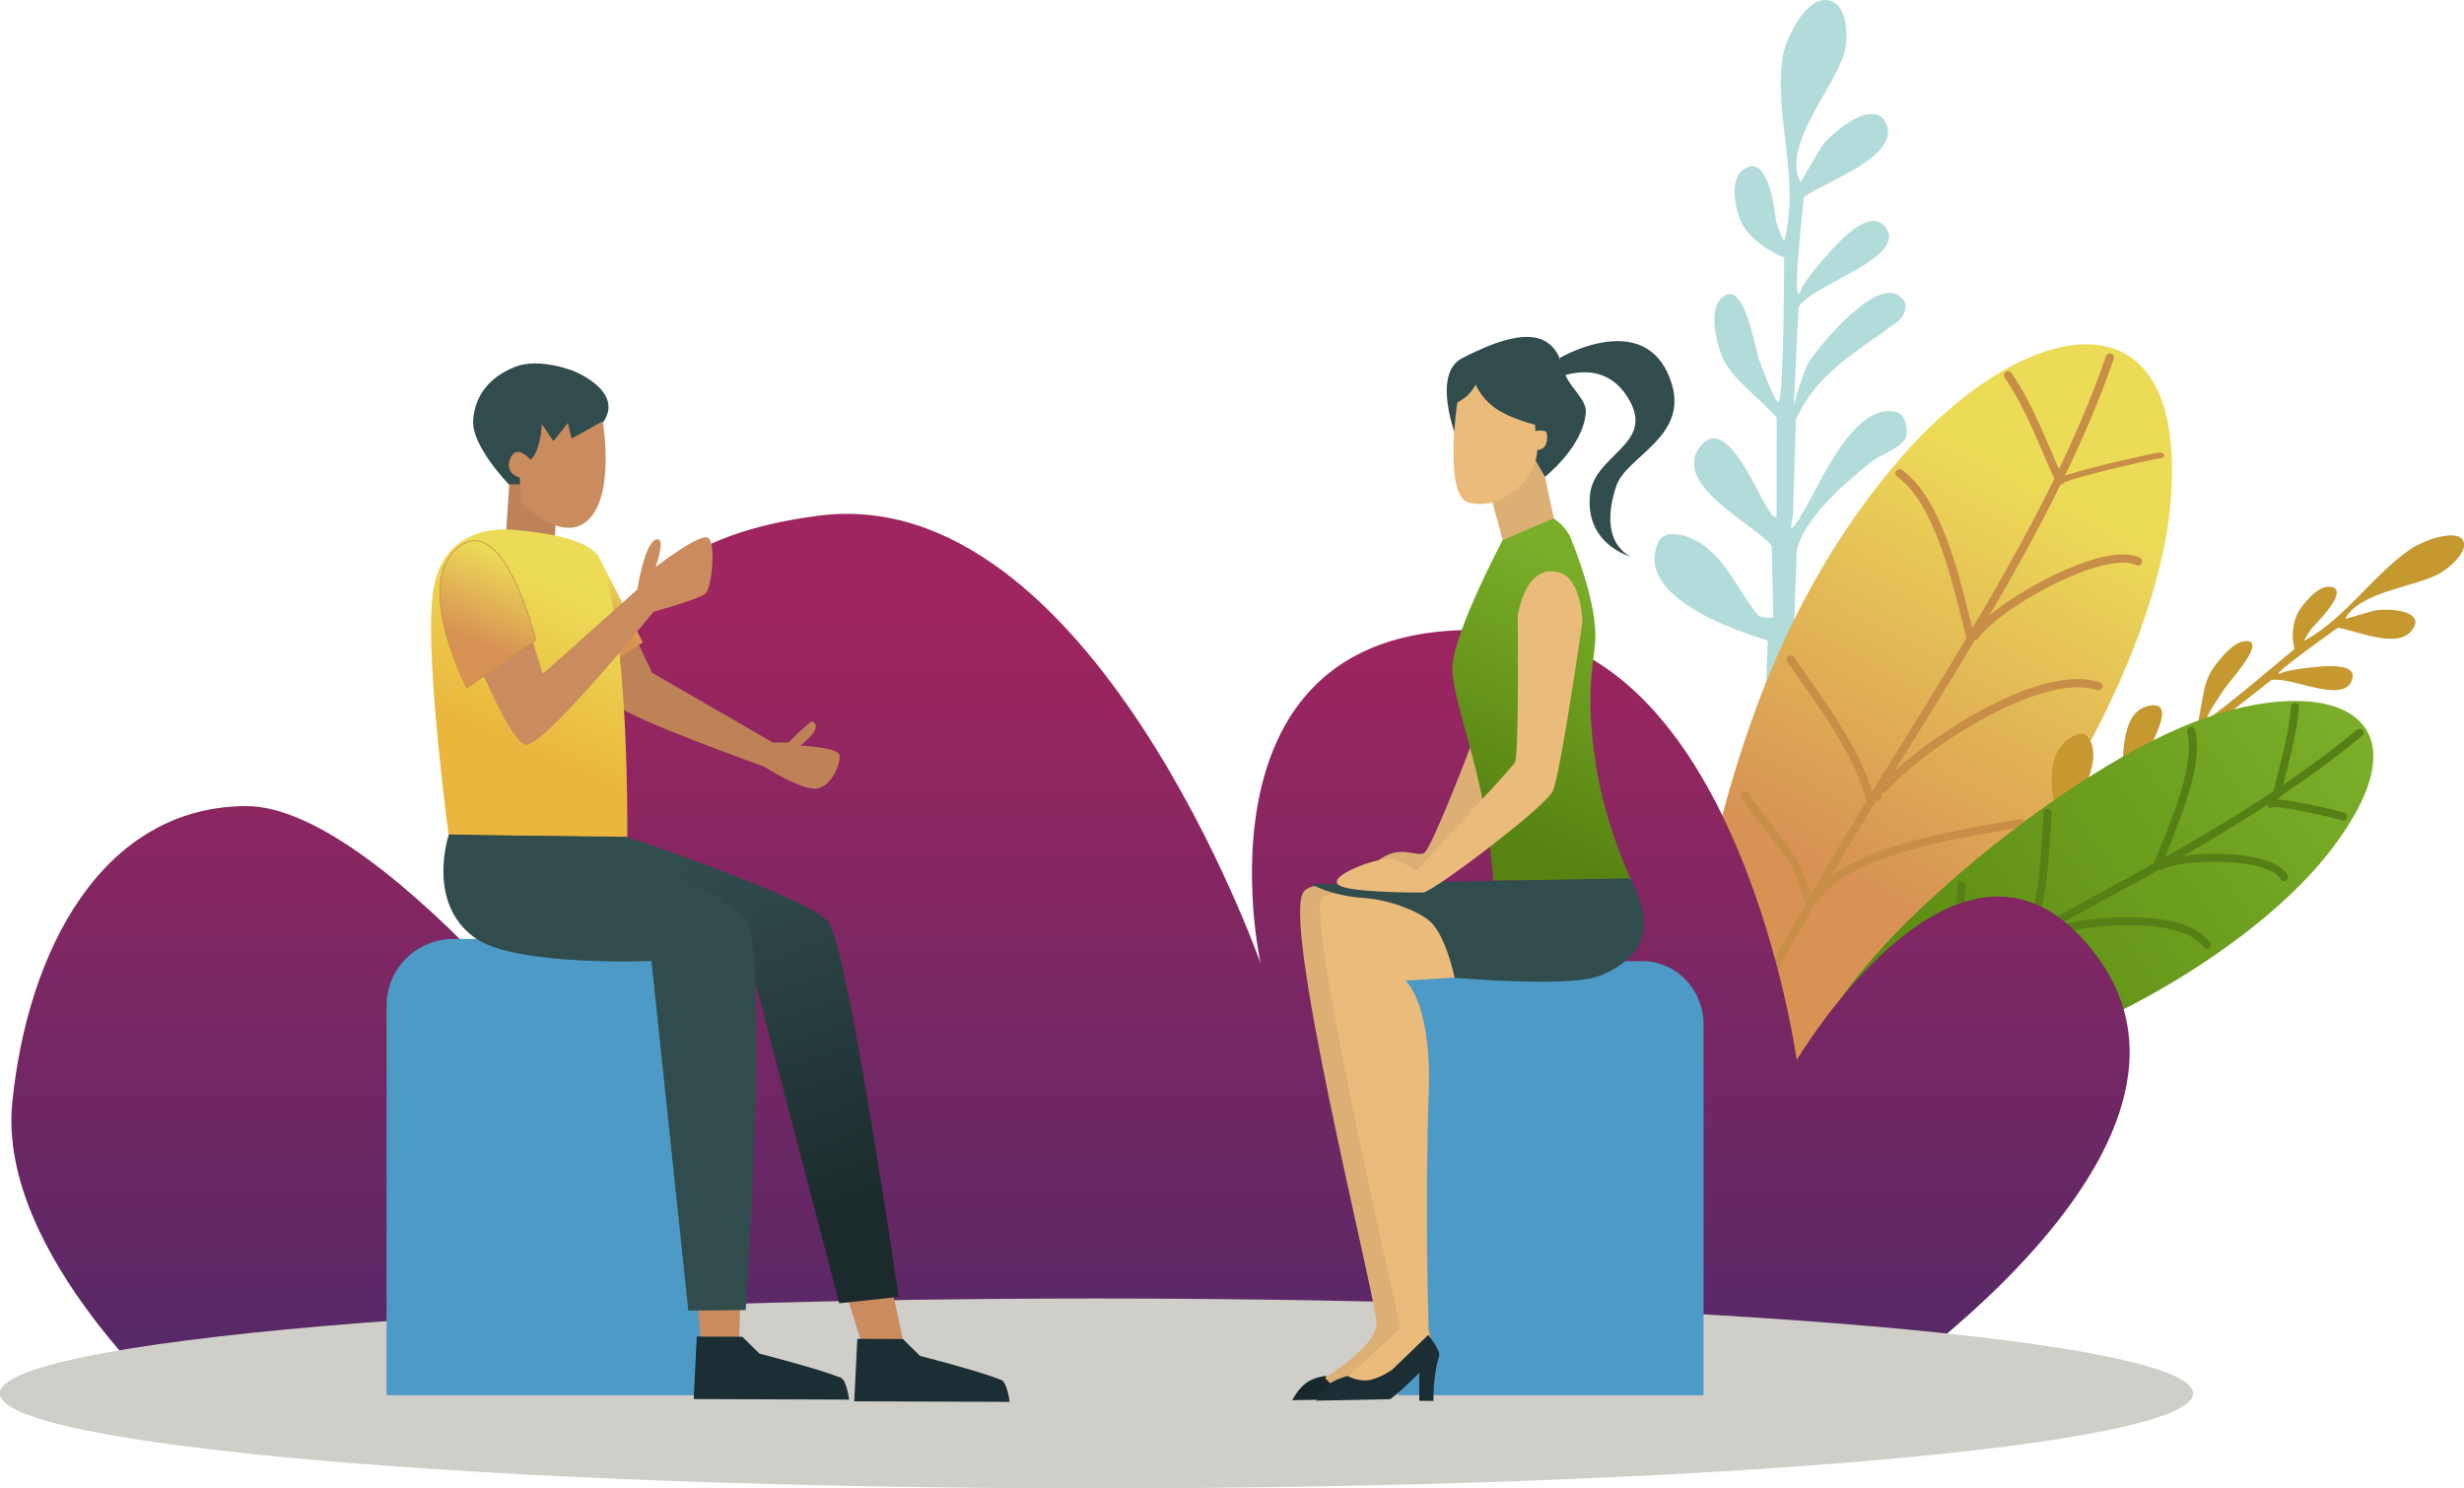 <?xml version="1.0" encoding="UTF-8"?>
<svg width="3021px" height="1825px" viewBox="0 0 3021 1825" version="1.1" xmlns="http://www.w3.org/2000/svg" xmlns:xlink="http://www.w3.org/1999/xlink">
    <!-- Generator: Sketch 59.1 (86144) - https://sketch.com -->
    <title>shutterstock_1727559136</title>
    <desc>Created with Sketch.</desc>
    <defs>
        <linearGradient x1="59.497%" y1="18.84%" x2="42.398%" y2="69.931%" id="linearGradient-1">
            <stop stop-color="#ECDB57" offset="0%"></stop>
            <stop stop-color="#D89354" offset="100%"></stop>
        </linearGradient>
        <linearGradient x1="93.883%" y1="36.625%" x2="14.412%" y2="63.5%" id="linearGradient-2">
            <stop stop-color="#7AAE29" offset="0%"></stop>
            <stop stop-color="#5D8D13" offset="100%"></stop>
        </linearGradient>
        <linearGradient x1="50%" y1="14.792%" x2="50%" y2="99.462%" id="linearGradient-3">
            <stop stop-color="#9E255F" offset="0%"></stop>
            <stop stop-color="#512967" offset="100%"></stop>
        </linearGradient>
        <linearGradient x1="60.506%" y1="11.055%" x2="41.479%" y2="89.311%" id="linearGradient-4">
            <stop stop-color="#7AAE29" offset="0%"></stop>
            <stop stop-color="#568311" offset="100%"></stop>
        </linearGradient>
        <linearGradient x1="55.934%" y1="18.84%" x2="47.262%" y2="60.309%" id="linearGradient-5">
            <stop stop-color="#ECDB57" offset="0%"></stop>
            <stop stop-color="#D89354" offset="100%"></stop>
        </linearGradient>
        <linearGradient x1="57.705%" y1="18.84%" x2="43.921%" y2="69.604%" id="linearGradient-6">
            <stop stop-color="#ECDB57" offset="0%"></stop>
            <stop stop-color="#EAB63E" offset="100%"></stop>
        </linearGradient>
        <linearGradient x1="58.47%" y1="18.84%" x2="43.22%" y2="69.931%" id="linearGradient-7">
            <stop stop-color="#ECDB57" offset="0%"></stop>
            <stop stop-color="#D89354" offset="100%"></stop>
        </linearGradient>
        <linearGradient x1="46.179%" y1="7.632%" x2="72.354%" y2="88.45%" id="linearGradient-8">
            <stop stop-color="#314C4D" offset="0%"></stop>
            <stop stop-color="#1B2A2B" offset="100%"></stop>
        </linearGradient>
    </defs>
    <g id="Page-1" stroke="none" stroke-width="1" fill="none" fill-rule="evenodd">
        <g id="shutterstock_1727559136" transform="translate(-310, -276)">
            <path d="M2342.62,941.985 C2351.24,921.978 2380.11,933.764 2391.31,939.96 C2425,958.584 2441.84,1001.98 2465.53,1030.42 C2467.38,1032.64 2480.46,1034.85 2484.16,1032.93 L2482.2,945.169 C2459.44,917.842 2360.27,870.728 2393.73,824.623 C2432.22,771.592 2479.37,927.683 2488.22,908.302 L2488.27,788.081 C2471.21,767.597 2432.04,739.96 2421.73,714.078 C2415.49,698.399 2401.23,650.576 2425.7,637.899 C2450.24,625.186 2462.08,706.171 2467.34,718.809 C2468.72,722.122 2487.07,773.315 2490.9,768.571 C2497.17,760.815 2497.46,591.721 2497.46,591.721 C2497.46,591.721 2463.5,579.16 2447.14,552.669 C2439.32,540.001 2428.45,498.799 2446.55,484.655 C2477.63,460.368 2485.92,534.004 2487.41,545.987 C2488.03,551.009 2496.83,575.035 2498.05,570.125 C2516.91,494.111 2485.06,420.246 2495.5,346.5 C2498.29,326.788 2521.41,274.322 2549.33,276.069 C2575.68,277.716 2576.47,321.747 2571.52,339.989 C2560,382.353 2493.79,454.812 2517.57,499.425 C2517.82,499.903 2539.35,461.514 2543.34,455.78 C2554.74,439.389 2606.07,396.462 2621.58,425.557 C2643.65,466.968 2547.26,498.727 2521.72,517.569 C2521.72,517.569 2508.84,630.848 2514.45,635.749 C2517.09,638.055 2518.26,629.254 2520.49,626.175 C2526,618.582 2530.67,611.186 2536.96,604.108 C2549.4,590.11 2600.87,522.474 2622.94,556.342 C2646.41,592.362 2533.57,624.348 2515.25,652.123 L2509.23,773.357 C2509.23,773.357 2520.99,728.727 2530.37,715.803 C2542.52,699.062 2614.7,608.753 2642.94,642.659 C2649.48,650.509 2645.59,663.734 2636.29,670.598 C2585.04,708.415 2537.99,733.114 2511.97,790.084 L2509.09,882.164 C2508.81,890.472 2508.54,898.781 2508.26,907.088 C2508.08,912.335 2503.55,926.818 2507.73,922.829 C2531.19,900.446 2575.67,763.369 2636.87,781.804 C2646.93,784.834 2651.24,808.515 2644.29,816.633 C2633.67,829.026 2615.94,832.794 2603.36,842.992 C2571.33,868.95 2521.29,911.991 2512.93,951.26 C2512.93,951.26 2507.56,1099.36 2505.41,1163.8 C2505.08,1173.89 2506.25,1223.08 2491.89,1226.24 C2467.19,1231.67 2477.19,1070.95 2477.5,1061.7 C2477.54,1060.43 2310.13,1017.36 2342.62,941.985" id="sprig-1" fill="#B1DCD9"></path>
            <g id="leaf-1" transform="translate(2334.77, 698.2)">
                <path d="M30.45,853.11 C71.32,610.71 121.67,359.71 296.21,150.274 C451.26,-35.782 660.04,-79.234 636.42,194.776 C619.8,387.55 458.57,663.43 294.41,803.97 C257.04,835.95 4.78,995.86 -2.27373675e-13,888.12" id="Fill-3" fill="url(#linearGradient-1)"></path>
                <g id="Group" transform="translate(78.24, 11.188)" fill="#C88E48">
                    <path d="M4.55,868.192 L4.53,868.212 L4.84,868.852 L4.57,868.192 L4.53,868.212 L4.84,868.852 L4.57,868.192 L5.75,871.112 L5.75,867.992 C5,868.002 4.69,868.152 4.57,868.192 L5.75,871.112 L5.75,867.992 L5.75,872.282 L7.58,868.412 C6.88,868.082 6.21,867.992 5.75,867.992 L5.75,872.282 L7.58,868.412 L5.67,872.442 L8.98,869.452 C8.61,869.032 8.1,868.652 7.58,868.412 L5.67,872.442 L8.98,869.452 L5.84,872.282 L9.93,871.162 C9.81,870.732 9.55,870.082 8.98,869.452 L5.84,872.282 L9.93,871.162 L6.82,872.012 L10.05,872.012 C10.05,871.872 10.05,871.602 9.93,871.162 L6.82,872.012 L10.05,872.012 L8.74,872.012 L10.05,872.172 C10.05,872.172 10.05,872.122 10.05,872.012 L8.74,872.012 L10.05,872.172 C10.05,872.172 10.07,872.022 10.14,871.782 C10.26,871.302 10.54,870.492 10.95,869.502 C11.71,867.632 12.92,865.102 14.45,862.152 C17.13,857.002 20.77,850.562 24.82,843.682 C30.89,833.352 37.87,822.002 43.91,812.202 C46.93,807.302 49.72,802.782 52.05,798.972 C54.39,795.152 56.26,792.052 57.49,789.882 C93.12,727.202 127.46,664.752 164.51,602.792 C220.51,509.142 283.99,411.012 342.23,310.862 C400.47,210.706 453.5,108.533 488.57,6.662 C489.47,4.038 488.08,1.178 485.46,0.275 C482.83,-0.628 479.97,0.767 479.07,3.391 C444.35,104.272 391.63,205.936 333.54,305.812 C275.46,405.682 212.02,503.772 155.89,597.632 C118.72,659.802 84.34,722.322 48.75,784.922 C47.81,786.582 46.32,789.062 44.47,792.102 C37.99,802.732 27.04,820.202 17.69,835.992 C13.01,843.892 8.73,851.362 5.57,857.442 C3.99,860.482 2.69,863.172 1.73,865.482 C1.25,866.632 0.86,867.692 0.56,868.722 C0.41,869.232 0.28,869.742 0.18,870.272 C0.08,870.802 0.01,871.352 0,872.012 C0.01,872.472 0.04,872.982 0.18,873.592 C0.29,874.042 0.46,874.562 0.75,875.102 C1.18,875.912 1.97,876.792 2.95,877.322 C3.43,877.592 3.94,877.782 4.42,877.892 C4.89,878.002 5.34,878.042 5.75,878.042 C6.61,878.032 7.26,877.872 7.82,877.692 C8.38,877.512 8.84,877.302 9.27,877.062 C11.72,875.762 12.65,872.722 11.34,870.272 C10.04,867.822 7,866.892 4.55,868.192" id="Fill-4"></path>
                    <path d="M426.53,153.088 C416.18,130.781 407.48,109.056 397.8,87.605 C388.11,66.16 377.43,44.99 363.14,23.933 C361.58,21.637 358.45,21.039 356.16,22.598 C353.86,24.157 353.26,27.282 354.82,29.578 C368.66,49.965 379.07,70.556 388.64,91.742 C398.2,112.923 406.93,134.699 417.41,157.316 C418.58,159.834 421.57,160.928 424.08,159.761 C426.6,158.593 427.7,155.606 426.53,153.088" id="Fill-5"></path>
                    <path d="M317.58,346.552 C314.15,333.402 310.19,316.462 305.39,297.912 C298.18,270.085 289.08,238.621 276.86,210.493 C270.74,196.427 263.84,183.188 255.93,171.632 C248.03,160.082 239.11,150.192 228.88,142.948 C226.62,141.345 223.48,141.882 221.88,144.147 C220.28,146.413 220.81,149.549 223.08,151.152 C235,159.574 245.59,172.752 254.81,188.739 C268.64,212.708 279.37,242.858 287.86,271.949 C296.35,301.052 302.64,329.072 307.86,349.092 C308.56,351.772 311.3,353.382 313.99,352.682 C316.67,351.982 318.28,349.242 317.58,346.552" id="Fill-6"></path>
                    <path d="M193.8,541.552 C184.05,509.122 168.44,479.692 150.92,451.942 C133.4,424.182 113.98,398.082 96.49,372.332 C94.93,370.032 91.8,369.432 89.51,370.992 C87.21,372.552 86.61,375.682 88.17,377.972 C105.83,403.972 125.18,429.982 142.42,457.302 C159.67,484.632 174.81,513.252 184.18,544.452 C184.98,547.102 187.78,548.612 190.44,547.812 C193.09,547.012 194.6,544.212 193.8,541.552" id="Fill-7"></path>
                    <path d="M111.55,668.962 C111.59,669.562 111.61,670.032 111.61,670.342 C111.61,670.522 111.6,670.642 111.6,670.672 L113.44,670.862 L111.63,670.462 C111.6,670.612 111.6,670.662 111.6,670.672 L113.44,670.862 L111.63,670.462 L115.14,671.232 L111.78,669.982 C111.69,670.212 111.66,670.362 111.63,670.462 L115.14,671.232 L111.78,669.982 L115.82,671.482 L112.09,669.322 C111.93,669.592 111.84,669.812 111.78,669.982 L115.82,671.482 L112.09,669.322 L116.16,671.682 L113.43,667.852 C112.7,668.372 112.32,668.932 112.09,669.322 L116.16,671.682 L113.43,667.852 L116.24,671.792 L114.74,667.192 C114.24,667.352 113.8,667.592 113.43,667.852 L116.24,671.792 L114.74,667.192 L116.25,671.802 L116.25,666.952 C115.76,666.952 115.23,667.032 114.74,667.192 L116.25,671.802 L116.25,666.952 L116.25,671.732 L118.27,667.392 C117.8,667.172 117.11,666.952 116.25,666.952 L116.25,671.732 L118.27,667.392 L116.37,671.472 L119.24,668.012 C119.03,667.842 118.74,667.622 118.27,667.392 L116.37,671.472 L119.24,668.012 L117.03,670.672 L119.82,668.612 C119.76,668.532 119.64,668.352 119.24,668.012 L117.03,670.672 L119.82,668.612 L118.91,669.282 L119.86,668.672 L119.82,668.612 L118.91,669.282 L119.86,668.672 C119.86,668.672 119.72,668.422 119.54,668.052 C119.21,667.352 118.72,666.212 118.18,664.802 C117.21,662.342 116.03,659.042 114.72,655.372 C112.75,649.872 110.5,643.522 108.21,637.672 C107.06,634.752 105.9,631.942 104.74,629.402 C103.58,626.862 102.44,624.592 101.23,622.662 C91.91,607.732 81.3,593.772 70.71,580.092 C60.11,566.412 49.52,553.012 40.2,539.282 C38.64,536.982 35.51,536.382 33.22,537.942 C30.92,539.502 30.32,542.632 31.88,544.922 C41.49,559.072 52.21,572.612 62.76,586.242 C73.32,599.872 83.71,613.572 92.71,627.982 C93.44,629.152 94.31,630.812 95.22,632.752 C96.81,636.162 98.54,640.462 100.24,644.952 C102.78,651.692 105.26,658.862 107.3,664.422 C108.32,667.212 109.22,669.582 110.03,671.422 C110.45,672.352 110.82,673.132 111.3,673.932 C111.56,674.342 111.82,674.752 112.35,675.302 C112.62,675.582 112.97,675.902 113.55,676.252 C113.84,676.432 114.2,676.602 114.65,676.752 C115.1,676.892 115.64,677.002 116.25,677.002 C117.13,677.012 118.13,676.732 118.87,676.292 C119.53,675.902 120,675.432 120.33,675.022 C120.91,674.282 121.12,673.712 121.28,673.252 C121.49,672.572 121.55,672.102 121.6,671.642 C121.64,671.192 121.66,670.782 121.66,670.342 C121.66,669.712 121.63,669.032 121.57,668.262 C121.38,665.492 118.98,663.402 116.21,663.602 C113.44,663.792 111.35,666.192 111.55,668.962" id="Fill-8"></path>
                    <path d="M427.526,154.991 L423.982,156.758 L428.122,155.821 C427.973,155.509 427.764,155.221 427.526,154.991 L423.982,156.758 L428.122,155.821 L423.952,156.763 L428.33,156.763 C428.33,156.465 428.261,156.133 428.122,155.821 L423.952,156.763 L428.33,156.763 L424.24,156.763 L428.013,157.89 C428.161,157.641 428.33,157.259 428.33,156.763 L424.24,156.763 L428.013,157.89 L425.114,157.026 L427.635,158.356 C427.725,158.276 427.854,158.138 428.013,157.89 L425.114,157.026 L427.635,158.356 L426.226,157.609 L427.546,158.435 L427.635,158.356 L426.226,157.609 L427.546,158.435 L426.93,158.048 L427.526,158.449 L427.546,158.435 L426.93,158.048 L427.526,158.449 L427.447,158.398 L427.526,158.451 L427.526,158.449 L427.447,158.398 L427.526,158.451 C427.546,158.437 427.725,158.32 428.032,158.166 C428.628,157.862 429.67,157.415 431.011,156.912 C433.532,155.96 437.126,154.785 441.425,153.495 C448.97,151.234 458.709,148.6 469.202,145.917 C484.947,141.89 502.4,137.743 516.864,134.496 C524.102,132.871 530.584,131.471 535.717,130.426 C538.288,129.903 540.512,129.469 542.309,129.142 C544.096,128.816 545.486,128.596 546.2,128.513 C548.911,128.189 550.747,126.375 550.281,124.462 C549.824,122.548 547.253,121.26 544.532,121.583 C543.431,121.716 542.12,121.927 540.502,122.215 C537.464,122.754 533.394,123.567 528.519,124.593 C511.493,128.183 484.798,134.384 462.253,140.222 C450.965,143.143 440.75,145.966 433.195,148.36 C429.412,149.562 426.315,150.643 423.942,151.659 C422.741,152.176 421.728,152.659 420.775,153.273 C420.299,153.587 419.832,153.932 419.356,154.444 C419.117,154.701 418.889,155.005 418.691,155.386 C418.502,155.766 418.353,156.233 418.353,156.763 C418.353,157.155 418.432,157.575 418.621,157.972 C418.8,158.37 419.068,158.74 419.385,159.049 C420.974,160.633 424.091,161.009 426.335,159.889 C428.588,158.768 429.124,156.575 427.526,154.991" id="Fill-9"></path>
                    <path d="M203.018,540.295 L202.987,540.264 L202.967,540.274 L202.987,540.264 L202.967,540.274 L202.987,540.264 L201.521,541.052 L203.161,541.052 C203.161,540.638 203.018,540.295 202.987,540.264 L201.521,541.052 L203.161,541.052 L201.131,541.052 L203.008,541.829 C203.079,541.687 203.161,541.375 203.161,541.052 L201.131,541.052 L203.008,541.829 L202.054,541.435 L202.946,541.96 L203.008,541.829 L202.054,541.435 L202.946,541.96 L202.782,541.859 L202.936,541.97 L202.946,541.96 L202.782,541.859 L202.936,541.97 C202.946,541.95 203.182,541.657 203.633,541.284 C204.3,540.708 205.386,539.951 206.596,539.063 C207.817,538.165 209.18,537.156 210.472,535.713 C219.865,525.126 234.59,511.793 252.503,497.886 C279.379,477.004 313.463,454.781 347.865,437.865 C365.061,429.408 382.329,422.272 398.776,417.277 C415.213,412.281 430.83,409.435 444.621,409.445 C453.214,409.445 461.089,410.535 468.072,412.826 C470.779,413.704 473.691,412.271 474.594,409.616 C475.486,406.952 474.03,404.086 471.322,403.198 C463.078,400.503 454.096,399.302 444.621,399.302 C424.329,399.312 401.708,404.762 378.422,413.472 C343.517,426.562 307.116,447.07 275.667,468.466 C259.948,479.164 245.469,490.084 233.041,500.429 C220.624,510.784 210.257,520.544 202.72,529.031 C202.403,529.395 201.767,529.95 200.947,530.565 C200.331,531.02 199.624,531.524 198.865,532.069 C197.737,532.907 196.517,533.805 195.327,535.117 C194.733,535.783 194.138,536.56 193.666,537.56 C193.184,538.539 192.846,539.76 192.856,541.052 C192.846,541.99 193.03,542.949 193.348,543.807 C193.666,544.675 194.097,545.462 194.61,546.168 C196.26,548.449 199.48,548.984 201.798,547.369 C204.115,545.745 204.658,542.576 203.018,540.295" id="Fill-11"></path>
                    <path d="M126.41,671.452 C130.92,664.402 137.09,657.802 144.65,651.672 C157.86,640.942 175.3,631.692 194.93,623.802 C224.38,611.962 258.71,603.172 291.1,596.432 C323.5,589.672 353.95,584.942 375.85,581.082 C378.59,580.602 380.41,577.992 379.93,575.262 C379.45,572.532 376.84,570.702 374.11,571.182 C357.55,574.102 335.82,577.562 311.96,582.052 C276.16,588.802 235.55,597.862 199.97,611.082 C182.18,617.702 165.63,625.352 151.54,634.372 C137.46,643.392 125.78,653.792 117.95,666.032 C116.45,668.372 117.13,671.482 119.47,672.972 C121.81,674.472 124.92,673.782 126.41,671.452" id="Fill-12"></path>
                    <path d="M322.97,348.692 C325.09,345.422 328.68,341.312 333.4,336.842 C341.67,328.992 353.4,319.942 367.01,310.872 C387.43,297.272 412.11,283.595 436,273.391 C447.94,268.288 459.68,264.052 470.55,261.111 C481.41,258.166 491.41,256.533 499.75,256.539 C506.45,256.532 512.03,257.594 516.18,259.602 C518.69,260.803 521.69,259.75 522.89,257.248 C524.09,254.746 523.04,251.744 520.54,250.543 C514.5,247.656 507.47,246.495 499.75,246.489 C492.42,246.491 484.43,247.553 475.98,249.423 C461.19,252.7 444.94,258.464 428.54,265.672 C403.94,276.489 379.01,290.559 358.47,304.502 C348.21,311.482 339.04,318.422 331.55,324.952 C327.8,328.222 324.47,331.392 321.62,334.432 C318.76,337.472 316.39,340.382 314.55,343.212 C313.03,345.542 313.69,348.652 316.02,350.162 C318.35,351.682 321.46,351.012 322.97,348.692" id="Fill-10"></path>
                </g>
            </g>
            <path d="M2856.02,1176.85 C2871.18,1170.76 2875.6,1189.69 2876.36,1197.85 C2878.65,1222.38 2859.73,1251.66 2852.31,1276.57 C2851.73,1278.52 2855.57,1285.53 2858.15,1286.24 L2909.03,1241.53 C2916.16,1217.6 2904.9,1149.25 2945.19,1141.35 C2991.53,1132.26 2918.21,1231.52 2933.1,1225.84 L3003.87,1165.83 C3009.21,1147.89 3010.08,1116.39 3021.25,1098.8 C3028.03,1088.15 3050.56,1057.83 3067.65,1062.56 C3084.78,1067.3 3041.77,1113.09 3036.41,1121.78 C3035,1124.06 3012.09,1157.92 3016.39,1157.28 C3023.41,1156.24 3123.04,1071.93 3123.04,1071.93 C3123.04,1071.93 3117.08,1050.31 3126.24,1029.69 C3130.61,1019.82 3150.59,994.336 3166.03,995.453 C3192.55,997.373 3152.47,1037.89 3146,1044.55 C3143.29,1047.34 3132.61,1063.31 3135.98,1061.41 C3188.14,1031.98 3219.08,980.694 3266.58,948.587 C3279.28,940.005 3319.25,924.256 3329.2,937.749 C3338.59,950.479 3312.99,972.825 3300.31,979.694 C3270.85,995.648 3202.17,1001.9 3185.27,1034.93 C3185.08,1035.28 3216.14,1025.84 3221.08,1024.78 C3235.21,1021.75 3280.66,1023.51 3269.64,1045.05 C3253.95,1075.71 3197.35,1048 3176.22,1045.87 C3176.22,1045.87 3104.49,1096.61 3103.81,1101.6 C3103.49,1103.94 3109.13,1100.07 3111.82,1099.54 C3118.46,1098.24 3124.64,1096.66 3131.28,1095.97 C3144.41,1094.6 3204.46,1084.09 3193.2,1110.98 C3181.24,1139.57 3118.04,1104.54 3094.49,1110.13 L3020.77,1167.95 C3020.77,1167.95 3051.67,1150.98 3062.96,1148.77 C3077.59,1145.9 3159.12,1133.42 3150.27,1163.12 C3148.22,1170 3138.91,1174.84 3131.21,1174.07 C3088.8,1169.79 3055.77,1160.86 3012.01,1177.54 L2998.2,1188.7 L2956.69,1222.22 C2951.69,1226.25 2946.69,1230.27 2941.69,1234.29 C2938.53,1236.84 2928.23,1242.02 2932.22,1241.92 C2954.62,1241.34 3052.78,1193 3066,1229.86 C3068.17,1235.92 3055.93,1249.69 3048.42,1250.61 C3036.95,1252 3027.76,1245.87 3016.81,1245.27 C2988.94,1243.76 2943.93,1242.63 2917.53,1258.46 C2917.53,1258.46 2828.27,1329.99 2789.5,1361.2 C2783.43,1366.09 2754.94,1391.18 2747.43,1386.27 C2734.52,1377.82 2833.04,1302.08 2838.61,1297.6 C2839.37,1296.98 2798.88,1199.81 2856.02,1176.85" id="sprig-2" fill="#C59830"></path>
            <g id="leaf2" transform="translate(2877, 1366) rotate(-5) translate(-2877, -1366) translate(2521, 1157)">
                <path d="M498.37,15.469 C665.87,-31.751 792.8,30.229 650.3,186.389 C550.04,296.259 336.62,395.339 186.16,411.099 C151.91,414.689 -0.27,431.939 0,385.949 C0.55,295.829 309.82,68.629 498.37,15.469" id="Fill-14" fill="url(#linearGradient-2)"></path>
                <path d="M14.69,377.359 L14.45,379.449 L15.01,377.429 C14.81,377.369 14.72,377.359 14.69,377.359 L14.45,379.449 L15.01,377.429 L14.07,380.839 L15.62,377.659 C15.35,377.529 15.15,377.469 15.01,377.429 L14.07,380.839 L15.62,377.659 L13.81,381.369 L16.34,378.109 C16.07,377.899 15.83,377.759 15.62,377.659 L13.81,381.369 L16.34,378.109 L13.62,381.609 L17.55,379.569 C17.21,378.909 16.74,378.419 16.34,378.109 L13.62,381.609 L17.55,379.569 L13.56,381.649 L18.06,381.649 C18.07,380.999 17.9,380.219 17.55,379.569 L13.56,381.649 L18.06,381.649 L13.76,381.649 L17.79,383.159 C17.92,382.799 18.06,382.299 18.06,381.649 L13.76,381.649 L17.79,383.159 L14.72,382.009 L17.21,384.179 C17.29,384.079 17.51,383.859 17.79,383.159 L14.72,382.009 L17.21,384.179 L16.27,383.359 L17.17,384.219 L17.21,384.179 L16.27,383.359 L17.17,384.219 L16.87,383.939 L17.16,384.229 L17.17,384.219 L16.87,383.939 L17.16,384.229 L17.22,384.179 C17.39,384.029 17.84,383.689 18.47,383.279 C19.65,382.509 21.47,381.479 23.68,380.319 C27.56,378.289 32.67,375.839 38.26,373.259 C46.65,369.399 56.13,365.239 64.35,361.649 C68.46,359.859 72.26,358.209 75.45,356.799 C78.65,355.399 81.23,354.239 82.99,353.409 C132.96,329.659 182.13,305.519 232.45,282.829 C308.51,248.519 390.73,214.569 471.26,177.179 C551.78,139.789 630.61,98.959 699.93,50.809 C702.15,49.269 702.69,46.229 701.16,44.019 C699.62,41.799 696.58,41.249 694.37,42.789 C625.77,90.439 547.42,131.059 467.15,168.329 C386.88,205.599 304.7,239.539 228.43,273.929 C177.93,296.719 128.7,320.879 78.81,344.589 C77.43,345.239 75.3,346.199 72.67,347.359 C63.44,351.439 48.05,358.029 34.92,364.059 C28.35,367.079 22.35,369.949 17.86,372.359 C15.61,373.569 13.76,374.649 12.26,375.699 C11.51,376.229 10.85,376.729 10.17,377.419 C9.83,377.769 9.48,378.169 9.11,378.779 C8.93,379.089 8.74,379.459 8.58,379.919 C8.43,380.389 8.3,380.969 8.3,381.649 C8.29,382.559 8.58,383.649 9.13,384.479 C9.53,385.099 10.02,385.569 10.47,385.909 C11.16,386.409 11.76,386.629 12.26,386.789 C12.76,386.939 13.19,387.009 13.59,387.059 C16.27,387.359 18.69,385.429 18.99,382.759 C19.29,380.079 17.36,377.659 14.69,377.359" id="Fill-15" fill="#568016"></path>
                <path d="M594.36,114.999 C600.14,96.939 606.49,79.909 612.19,62.619 C617.89,45.339 622.95,27.789 626.05,8.779 C626.49,6.119 624.69,3.609 622.03,3.169 C619.37,2.739 616.86,4.539 616.42,7.199 C613.43,25.499 608.55,42.509 602.92,59.559 C597.3,76.609 590.93,93.679 585.06,112.019 C584.24,114.589 585.66,117.339 588.22,118.159 C590.79,118.979 593.54,117.559 594.36,114.999" id="Fill-16" fill="#568016"></path>
                <path d="M440.68,188.759 C445.07,180.039 450.81,169.169 456.96,157.099 C466.17,138.979 476.29,118.129 484.15,97.449 C488.07,87.109 491.44,76.809 493.83,66.879 C496.23,56.939 497.66,47.369 497.66,38.439 C497.66,33.989 497.3,29.689 496.51,25.599 C496,22.949 493.43,21.229 490.79,21.739 C488.14,22.249 486.41,24.819 486.93,27.459 C487.59,30.839 487.9,34.509 487.9,38.439 C487.91,48.939 485.6,61.209 481.77,74.159 C476.03,93.589 466.92,114.559 457.57,133.929 C448.22,153.309 438.65,171.079 431.96,184.379 C430.75,186.779 431.72,189.719 434.13,190.929 C436.53,192.139 439.47,191.169 440.68,188.759" id="Fill-17" fill="#568016"></path>
                <path d="M278.53,257.199 C289.71,233.099 296.33,208.379 301.12,183.909 C305.9,159.439 308.87,135.209 312.66,112.039 C313.09,109.379 311.29,106.869 308.63,106.429 C305.97,105.999 303.46,107.799 303.02,110.459 C299.19,133.899 296.24,158.009 291.54,182.029 C286.84,206.059 280.4,229.979 269.67,253.099 C268.54,255.539 269.6,258.439 272.05,259.579 C274.49,260.709 277.39,259.649 278.53,257.199" id="Fill-18" fill="#568016"></path>
                <path d="M169.49,299.439 C169.06,300.029 168.75,300.419 168.68,300.489 L168.67,300.499 L168.96,300.779 L168.68,300.489 L168.67,300.499 L168.96,300.779 L168.68,300.489 L170.78,302.589 L169.12,300.139 C168.8,300.359 168.71,300.459 168.68,300.489 L170.78,302.589 L169.12,300.139 L171.53,303.699 L169.89,299.719 C169.51,299.879 169.28,300.029 169.12,300.139 L171.53,303.699 L169.89,299.719 L171.67,304.029 L171.67,299.379 C170.84,299.379 170.28,299.569 169.89,299.719 L171.67,304.029 L171.67,299.379 L171.67,304.139 L172.95,299.549 C172.49,299.419 172.05,299.379 171.67,299.379 L171.67,304.139 L172.95,299.549 L171.66,304.149 L175.08,300.819 C174.55,300.259 173.75,299.759 172.95,299.549 L171.66,304.149 L175.08,300.819 L171.69,304.129 L175.94,302.019 C175.76,301.659 175.49,301.229 175.08,300.819 L171.69,304.129 L175.94,302.019 L171.82,304.059 L176.35,303.309 C176.3,302.989 176.21,302.569 175.94,302.019 L171.82,304.059 L176.35,303.309 L172.2,303.999 L176.41,303.999 C176.41,303.839 176.41,303.619 176.35,303.309 L172.2,303.999 L176.41,303.999 L173.44,303.999 L176.38,304.499 C176.38,304.449 176.41,304.329 176.41,303.999 L173.44,303.999 L176.38,304.499 L175.5,304.349 L176.37,304.519 L176.38,304.499 L175.5,304.349 L176.37,304.519 L176.38,304.499 C176.4,304.399 176.47,304.139 176.58,303.809 C176.79,303.159 177.14,302.209 177.57,301.089 C178.33,299.119 179.37,296.589 180.52,293.799 C182.24,289.619 184.2,284.859 185.9,280.379 C186.75,278.139 187.53,275.969 188.18,273.959 C188.84,271.939 189.37,270.089 189.71,268.379 C192.35,255.229 193.82,242.159 195.16,229.289 C196.49,216.419 197.69,203.759 199.7,191.429 C200.14,188.769 198.34,186.259 195.68,185.829 C193.02,185.389 190.51,187.189 190.07,189.849 C187.98,202.619 186.78,215.479 185.45,228.279 C184.12,241.089 182.67,253.849 180.15,266.459 C179.96,267.409 179.61,268.709 179.14,270.189 C178.32,272.799 177.15,275.979 175.86,279.289 C173.92,284.259 171.71,289.519 169.97,293.799 C169.1,295.949 168.34,297.849 167.78,299.409 C167.49,300.189 167.26,300.889 167.06,301.559 C166.97,301.889 166.88,302.219 166.81,302.579 C166.74,302.959 166.66,303.339 166.65,303.999 C166.65,304.249 166.67,304.539 166.73,304.929 C166.78,305.219 166.86,305.559 167.02,305.979 C167.15,306.289 167.32,306.639 167.58,307.009 C167.96,307.569 168.58,308.169 169.36,308.569 C170.13,308.979 170.98,309.139 171.67,309.139 C172.2,309.139 172.64,309.049 173,308.959 C173.68,308.769 174.08,308.529 174.4,308.339 C174.95,307.999 175.23,307.729 175.49,307.479 C175.87,307.109 176.16,306.769 176.46,306.389 C176.76,306.019 177.07,305.609 177.41,305.139 C178.98,302.949 178.49,299.899 176.3,298.329 C174.11,296.749 171.06,297.249 169.49,299.439" id="Fill-19" fill="#568016"></path>
                <path d="M586.28,124.959 L582,124.349 L585.76,126.489 C586.02,126.029 586.21,125.479 586.28,124.959 L582,124.349 L585.76,126.489 L582.07,124.389 L584.99,127.469 C585.26,127.219 585.53,126.889 585.76,126.489 L582.07,124.389 L584.99,127.469 L582.4,124.729 L583.88,128.209 C584.13,128.099 584.53,127.899 584.99,127.469 L582.4,124.729 L583.88,128.209 L582.87,125.839 L583.48,128.349 C583.56,128.329 583.69,128.289 583.88,128.209 L582.87,125.839 L583.48,128.349 L583.24,127.349 L583.4,128.359 L583.48,128.349 L583.24,127.349 L583.4,128.359 L583.53,128.349 C583.61,128.349 583.73,128.339 583.89,128.339 C584.42,128.339 585.28,128.399 586.35,128.529 C588.35,128.779 591.09,129.269 594.27,129.959 C599.84,131.159 606.8,132.939 614.16,134.989 C625.2,138.059 637.18,141.709 646.94,144.899 C651.82,146.489 656.15,147.969 659.52,149.179 C661.2,149.789 662.65,150.329 663.78,150.779 C664.34,151.009 664.83,151.209 665.22,151.379 C665.61,151.549 665.91,151.689 666.07,151.769 C668.46,153.009 671.4,152.079 672.64,149.679 C673.88,147.289 672.95,144.339 670.55,143.109 C669.84,142.739 669.05,142.399 668.09,141.999 C666.28,141.259 663.89,140.369 660.99,139.339 C650.87,135.769 634.69,130.639 619.56,126.369 C612,124.229 604.72,122.309 598.56,120.909 C595.48,120.209 592.68,119.639 590.24,119.239 C589.02,119.039 587.89,118.879 586.84,118.759 C585.78,118.649 584.82,118.579 583.89,118.579 C583.37,118.579 582.87,118.599 582.35,118.659 C581.96,118.699 581.55,118.769 581.1,118.879 C580.44,119.059 579.66,119.309 578.73,119.999 C578.28,120.349 577.79,120.829 577.4,121.449 C577,122.079 576.72,122.839 576.62,123.579 C576.24,126.249 578.09,128.719 580.76,129.099 C583.43,129.479 585.9,127.629 586.28,124.959" id="Fill-20" fill="#568016"></path>
                <path d="M442.24,192.449 C444,191.729 446.27,191.039 448.94,190.439 C452.95,189.529 457.86,188.819 463.35,188.339 C468.85,187.859 474.95,187.619 481.4,187.619 C502.37,187.609 527.03,190.209 547.17,195.469 C557.24,198.079 566.18,201.379 572.86,205.169 C576.21,207.059 578.98,209.069 581.07,211.109 C583.17,213.149 584.56,215.179 585.34,217.159 C586.32,219.669 589.15,220.909 591.66,219.919 C594.17,218.939 595.41,216.109 594.42,213.599 C593.02,210.039 590.73,206.889 587.88,204.109 C582.86,199.249 576.09,195.389 568.18,192.099 C556.3,187.199 541.78,183.689 526.62,181.339 C511.46,178.999 495.68,177.859 481.4,177.859 C472.48,177.859 464.14,178.309 456.86,179.209 C453.23,179.659 449.85,180.219 446.79,180.919 C443.72,181.609 440.97,182.429 438.54,183.429 C436.04,184.449 434.85,187.299 435.88,189.789 C436.9,192.289 439.75,193.479 442.24,192.449" id="Fill-21" fill="#568016"></path>
                <path d="M288.15,262.139 L287.43,262.039 L288.12,262.259 L288.15,262.139 L287.43,262.039 L288.12,262.259 L286.27,261.649 L287.73,262.919 C287.93,262.689 288.07,262.409 288.12,262.259 L286.27,261.649 L287.73,262.919 L286.21,261.599 L287.22,263.349 C287.35,263.269 287.55,263.119 287.73,262.919 L286.21,261.599 L287.22,263.349 L286.58,262.239 L287.08,263.419 L287.22,263.349 L286.58,262.239 L287.08,263.419 L286.91,262.999 L287.04,263.429 L287.08,263.419 L286.91,262.999 L287.04,263.429 C287.05,263.429 287.28,263.369 287.65,263.329 C288.22,263.269 289.11,263.259 290.16,263.209 C291.23,263.159 292.47,263.079 293.9,262.709 L293.91,262.709 C301.71,260.659 312.05,258.899 323.85,257.669 C335.65,256.429 348.92,255.719 362.65,255.719 C387.96,255.709 414.9,258.149 437.19,264.029 C448.34,266.959 458.31,270.759 466.3,275.409 C470.3,277.739 473.8,280.269 476.73,282.999 C479.66,285.719 482.02,288.629 483.79,291.729 C485.12,294.079 488.1,294.889 490.44,293.559 C492.78,292.229 493.6,289.249 492.27,286.909 C489.95,282.829 486.93,279.149 483.38,275.849 C477.15,270.059 469.3,265.399 460.36,261.559 C446.95,255.829 431.05,251.959 414.23,249.489 C397.41,247.019 379.67,245.959 362.65,245.959 C348.58,245.959 335,246.689 322.83,247.959 C310.66,249.229 299.93,251.039 291.43,253.269 L291.44,253.269 C291.15,253.349 290.46,253.429 289.56,253.469 C288.89,253.499 288.1,253.509 287.2,253.579 C286.53,253.629 285.79,253.709 284.98,253.889 C284.37,254.029 283.71,254.219 283.02,254.539 C281.99,255.009 280.85,255.809 280.01,256.949 C279.59,257.509 279.25,258.139 279,258.789 C278.75,259.429 278.58,260.089 278.49,260.739 C278.1,263.409 279.95,265.879 282.62,266.269 C285.29,266.659 287.76,264.809 288.15,262.139" id="Fill-22" fill="#568016"></path>
                <path d="M178.19,309.229 C186.14,305.899 195.23,304.399 205.14,304.399 C217.11,304.399 230.24,306.599 243.67,310.239 C263.83,315.689 284.66,324.339 303.58,333.239 C322.5,342.139 339.48,351.259 352.16,357.699 C354.56,358.919 357.5,357.959 358.72,355.559 C359.94,353.159 358.98,350.219 356.58,348.999 C348.24,344.769 337.84,339.259 326.15,333.379 C308.61,324.569 288.17,314.929 267.24,307.459 C246.3,299.999 224.88,294.649 205.14,294.639 C194.26,294.639 183.86,296.279 174.42,300.229 C171.94,301.269 170.77,304.129 171.81,306.619 C172.85,309.099 175.71,310.269 178.2,309.229" id="Fill-23" fill="#568016"></path>
            </g>
            <path d="M535.359,2013.14 C535.359,2013.14 306.164,1814.98 325.069,1627.82 C343.973,1440.65 435.563,1265.74 610.977,1264.47 C786.391,1263.2 1092.85,1681.29 1092.85,1681.29 C1092.85,1681.29 919.251,1351.03 990.872,1172.45 C1062.49,993.882 1151.59,929.58 1313.21,908.437 C1647.6,864.69 1855.64,1457.65 1855.64,1457.65 C1855.64,1457.65 1757.74,1018.57 2154.72,1050.1 C2443.82,1073.07 2512.88,1575.85 2512.88,1575.85 C2512.88,1575.85 2700,1260.68 2857.05,1420.72 C3100.92,1669.24 2569.14,2007.64 2569.14,2007.64 L535.359,2013.14" id="Fill-24" fill="url(#linearGradient-3)"></path>
            <path d="M2998.85,1984.7 C2998.85,1920.41 2396.88,1868.29 1654.31,1868.29 C911.737,1868.29 309.766,1920.41 309.766,1984.7 C309.766,2049 911.737,2101.12 1654.31,2101.12 C2396.88,2101.12 2998.85,2049 2998.85,1984.7" id="Fill-25" fill="#CFCEC8"></path>
            <path d="M2024.09,1454.68 L2323.74,1454.68 C2365.11,1454.68 2398.65,1489.38 2398.65,1532.19 L2398.65,1986.91 L2024.09,1986.91 L2024.09,1454.68" id="Fill-26" fill="#4C9AC5"></path>
            <path d="M1194.42,1427.38 L866.067,1427.38 C820.73,1427.38 783.978,1463.87 783.978,1508.87 L783.978,1986.91 L1194.42,1986.91 L1194.42,1427.38" id="Fill-27" fill="#4C9AC5"></path>
            <path d="M1929.71,1992.36 L1894.35,1993.04 C1894.35,1993.04 1901.18,1979.28 1911.5,1971.82 C1921.81,1964.36 1935.62,1963.2 1935.62,1963.2 C1935.62,1963.2 1937.82,1966.03 1942.79,1967.46 C1947.75,1968.89 1959.16,1967.75 1959.16,1967.75 L1929.71,1992.36" id="Fill-28" fill="#18272C"></path>
            <path d="M2117.43,1179.89 C2117.43,1179.89 2066.93,1313.44 2056.33,1321.69 C2049.5,1327.01 2032.7,1315.43 2012.38,1323.93 C1992.06,1332.43 1975.05,1355.71 1975.05,1355.71 L2077.08,1353.98 L2162.39,1223.7 L2117.43,1179.89" id="Fill-29" fill="#DCAF74"></path>
            <path d="M2157.17,929.035 C2157.17,929.035 2090.06,1053.61 2090.61,1096.89 C2090.96,1124.89 2112.91,1187.39 2125.05,1243.95 C2137.74,1303.08 2140.64,1355.74 2140.64,1355.74 L2310.63,1356.26 C2310.63,1356.26 2278.23,1291.4 2266.01,1209.53 C2253.79,1127.65 2263.13,1094.57 2265.69,1064.06 C2269.87,1014.17 2234.23,932.276 2234.23,932.276 C2218.57,906.59 2199.91,906.596 2199.91,906.596 L2157.17,929.035" id="Fill-30" fill="url(#linearGradient-4)"></path>
            <polyline id="Fill-31" fill="#DCAF74" points="2138.29 885.932 2152.39 938.464 2215.06 911.557 2203.32 856.142 2196.91 817.063 2138.29 885.932"></polyline>
            <path d="M2310.08,958.765 C2310.08,958.765 2253.18,944.412 2259.41,882.754 C2264.43,833.126 2338.49,821.332 2307.78,766.819 C2292.28,739.306 2270.43,732.489 2252.58,732.489 C2235.07,732.489 2221.43,739.049 2221.43,739.049 L2222.96,714.577 C2222.96,714.577 2257.38,694.542 2292.55,694.3 L2293.81,694.3 C2320.08,694.476 2346.55,705.954 2359.22,745.321 C2380.72,812.118 2303.94,835.152 2291.66,872.005 C2267.77,943.656 2310.08,958.765 2310.08,958.765" id="Fill-32" fill="#324D4E"></path>
            <path d="M2096.01,813.861 C2096.01,813.861 2064.49,734.944 2102.69,715.185 C2186.66,671.75 2216.63,686.864 2227.02,729.616 C2231.92,749.759 2255.74,764.94 2254.31,781.946 C2250.76,824.386 2204.28,860.627 2204.28,860.627 L2183.78,825.072 L2096.01,813.861" id="Fill-34" fill="#314C4D"></path>
            <path d="M2119.36,747.464 C2119.36,747.464 2125.18,763.55 2143.31,776.46 C2161.45,789.37 2192.08,796.848 2192.08,796.848 L2192.43,804.633 C2192.43,804.633 2205.73,801.794 2206.51,807.579 C2209.32,828.428 2194.83,827.856 2194.83,827.856 C2194.83,827.856 2194.61,855.115 2170.62,874.426 C2158.21,884.412 2139.31,899.041 2111.06,892.405 C2079.45,884.977 2096.68,769.739 2096.68,769.739 C2096.68,769.739 2104.22,765.82 2109.89,760.25 C2115.56,754.681 2119.36,747.464 2119.36,747.464" id="Fill-35" fill="#EBBB7B"></path>
            <path d="M2011.68,1391.62 C2011.68,1391.62 1933.08,1344.64 1909.06,1368.66 C1879.05,1398.67 1992.1,1847.3 1997.57,1896.21 C2000.91,1926.03 1934.33,1965.42 1934.33,1965.42 L1953.94,1986.21 L1992.65,1980.59 L2036.5,1938.98 L2011.68,1391.62" id="Fill-36" fill="#DCAF74"></path>
            <path d="M2105.36,1474 L2033.24,1478.49 C2033.24,1478.49 2065.37,1505.95 2061.74,1613.09 C2056.67,1762.58 2061.66,1906.36 2061.66,1906.36 L2068.19,1935.25 L2009.5,1975.6 L1950.82,1974.22 L2027.39,1904.53 C2027.39,1904.53 1911.8,1404.12 1930.42,1378.87 C1949.03,1353.62 2120.72,1380.9 2120.72,1380.9 L2105.36,1474" id="Fill-37" fill="#EBBB7B"></path>
            <path d="M1917.72,1360.21 C1917.72,1360.21 1940.81,1374.34 1982.25,1377.19 C2012.76,1379.29 2047.07,1392.37 2062.49,1405.18 C2082.59,1421.87 2093.49,1475.01 2093.49,1475.01 C2093.49,1475.01 2227.02,1486.59 2266.87,1473.98 C2283.52,1468.72 2315.84,1453.29 2323.76,1422.55 C2331.68,1391.81 2308.43,1353.06 2308.43,1353.06 L1917.72,1360.21" id="Fill-38" fill="#314C4D"></path>
            <path d="M2221.92,978.043 C2179.72,965.853 2170.83,1030.94 2170.83,1030.94 C2170.83,1030.94 2172.66,1203.64 2167.22,1211.25 C2158.21,1223.87 2045.81,1344.08 2045.81,1344.08 C2045.81,1344.08 2026.58,1327.7 2007.34,1329.66 C1988.11,1331.61 1938.97,1350.69 1950.84,1360.91 C1962.71,1371.13 2054.83,1370.53 2054.83,1370.53 C2068.65,1368.73 2203.89,1265.95 2213.5,1246.71 C2223.12,1227.48 2250.17,1038.15 2250.17,1038.15 C2250.17,1038.15 2248.96,985.858 2221.92,978.043" id="Fill-39" fill="#EBBB7B"></path>
            <path d="M2061.14,1912.95 C2061.14,1912.95 2076.47,1932.23 2074.47,1938.69 C2066.63,1963.99 2067.52,1993.88 2067.52,1993.88 L2050.12,1993.72 L2050.12,1959.4 C2050.12,1959.4 2020.66,1989.12 2013.89,1991.79 L1923.73,1993.57 C1923.73,1993.57 1931.6,1978.59 1938.16,1973.97 C1947.78,1967.2 1962.04,1963.28 1962.04,1963.28 C1962.04,1963.28 1973.89,1969.92 1986.8,1968.63 C1999.72,1967.34 2016.74,1955.8 2016.74,1955.8 L2061.14,1912.95" id="Fill-40" fill="#1B2E34"></path>
            <polyline id="Fill-41" fill="#BE8257" points="934.776 864.2 930.417 930.39 989.782 942.461 993.207 884.866 934.776 864.2"></polyline>
            <path d="M1013.12,730.942 C1013.12,730.942 971.202,713.958 941.362,725.914 C911.523,737.871 892.34,759.548 890.122,791.222 C887.904,822.896 933.785,869.906 933.785,869.906 L955.765,869.864 C955.765,869.864 995.495,839.848 1033.61,809.929 C1094.15,762.406 1013.12,730.942 1013.12,730.942 Z" id="Fill-42" fill="#314C4D"></path>
            <path d="M1048.98,792.511 C1048.98,792.511 1066.35,893.165 1024.69,918.535 C992.918,937.883 948.831,891.73 948.831,891.73 L947.238,861.573 C947.238,861.573 927.964,857.206 935.634,838.149 C943.304,819.093 960.529,839.93 960.529,839.93 C973.422,827.68 974.332,795.923 974.332,795.923 L988.547,816.989 L1006.15,794.665 L1010.92,813.746 L1048.98,792.511" id="Fill-43" fill="#CA8C5F"></path>
            <path d="M1081.11,1040.86 L1109.48,1100.95 L1257.63,1186.57 L1276.77,1186.46 C1276.77,1186.46 1303.9,1159.39 1306.04,1160.57 C1320.99,1168.8 1291.23,1190.14 1291.23,1190.14 C1291.23,1190.14 1337.06,1192.57 1339.2,1201.49 C1341.33,1210.42 1330.81,1239.39 1312.25,1242.84 C1293.69,1246.29 1246.47,1215.86 1246.47,1215.86 C1246.47,1215.86 1080.65,1156.65 1067.72,1141.46 C1051.99,1122.99 1024.09,1057.35 1024.09,1057.35 L1081.11,1040.86" id="Fill-44" fill="#BE8257"></path>
            <polyline id="Fill-45" fill="url(#linearGradient-5)" points="1042.44 955.61 1098.13 1063.74 1028.54 1110.16 1013.83 989.358 1042.44 955.61"></polyline>
            <path d="M840.171,1007.42 C831.105,1090.22 861.698,1312.32 861.698,1312.32 L1079.02,1308.8 C1079.02,1308.8 1082.61,1038.11 1044.17,959.624 C1030.35,931.419 943.897,926.321 943.897,926.321 C943.897,926.321 850.905,909.385 840.171,1007.42 Z" id="Fill-46" fill="url(#linearGradient-6)"></path>
            <path d="M894.178,1083.63 C894.178,1083.63 936.374,1187.75 954.6,1189.19 C978.16,1191.06 1111.16,1026.18 1111.16,1026.18 C1111.16,1026.18 1167.33,1010.82 1175.01,1003.8 C1182.68,996.781 1187.77,944.068 1178.81,935.907 C1169.85,927.747 1113.88,971.237 1113.88,971.237 C1113.88,971.237 1125.59,937.937 1116.59,937.333 C1100.9,936.281 1091.4,998.949 1091.4,998.949 L975.5,1102.28 L959.54,1050.8 L894.178,1083.63" id="Fill-47" fill="#CA8C5F"></path>
            <path d="M874.151,945.31 C929.407,906.306 966.929,1060.98 966.929,1060.98 L882.278,1119.48 C882.278,1119.48 813.879,987.855 874.151,945.31" id="Fill-48" stroke="#C88E48" fill="url(#linearGradient-7)"></path>
            <polyline id="Fill-49" fill="#CA8C5F" points="1164.29 1869.86 1169.22 1917.78 1189.37 1921.3 1216.25 1916.9 1218.04 1862.38 1164.29 1869.86"></polyline>
            <polyline id="Fill-50" fill="#CA8C5F" points="1343.41 1849.34 1365.51 1919.93 1390.41 1924.27 1416.93 1917.96 1399.25 1837.11 1343.41 1849.34"></polyline>
            <path d="M1077.7,1302.07 C1077.7,1302.07 1308.89,1378.91 1326.74,1408.01 C1351.04,1447.63 1411.71,1866.3 1411.71,1866.3 L1338.99,1874.18 L1237.23,1485.26 L877.231,1300.37 L1077.7,1302.07" id="Fill-51" fill="url(#linearGradient-8)"></path>
            <path d="M860.394,1299.29 C860.394,1299.29 831.753,1382.7 892.329,1426.07 C941.811,1461.5 1108.72,1454.43 1108.72,1454.43 L1153.93,1883.17 L1224.23,1882.47 C1224.23,1882.47 1252.07,1479.91 1227.12,1406.24 C1218.42,1380.54 1032.75,1302.09 1032.75,1302.09 L860.394,1299.29" id="Fill-52" fill="#314C4D"></path>
            <path d="M1164.28,1915.01 L1160.5,1991.61 L1351.03,1992.31 C1351.03,1992.31 1348,1968.29 1340.79,1965.42 C1311.68,1953.86 1241.2,1935.96 1241.2,1935.96 L1220.08,1915.23 L1164.28,1915.01" id="Fill-53" fill="#1B2E34"></path>
            <path d="M1361.14,1917.77 L1357.36,1994.37 L1547.88,1995.08 C1547.88,1995.08 1544.85,1971.05 1537.64,1968.18 C1508.53,1956.62 1438.05,1938.72 1438.05,1938.72 L1416.93,1917.99 L1361.14,1917.77" id="Fill-54" fill="#1B2E34"></path>
        </g>
    </g>
</svg>